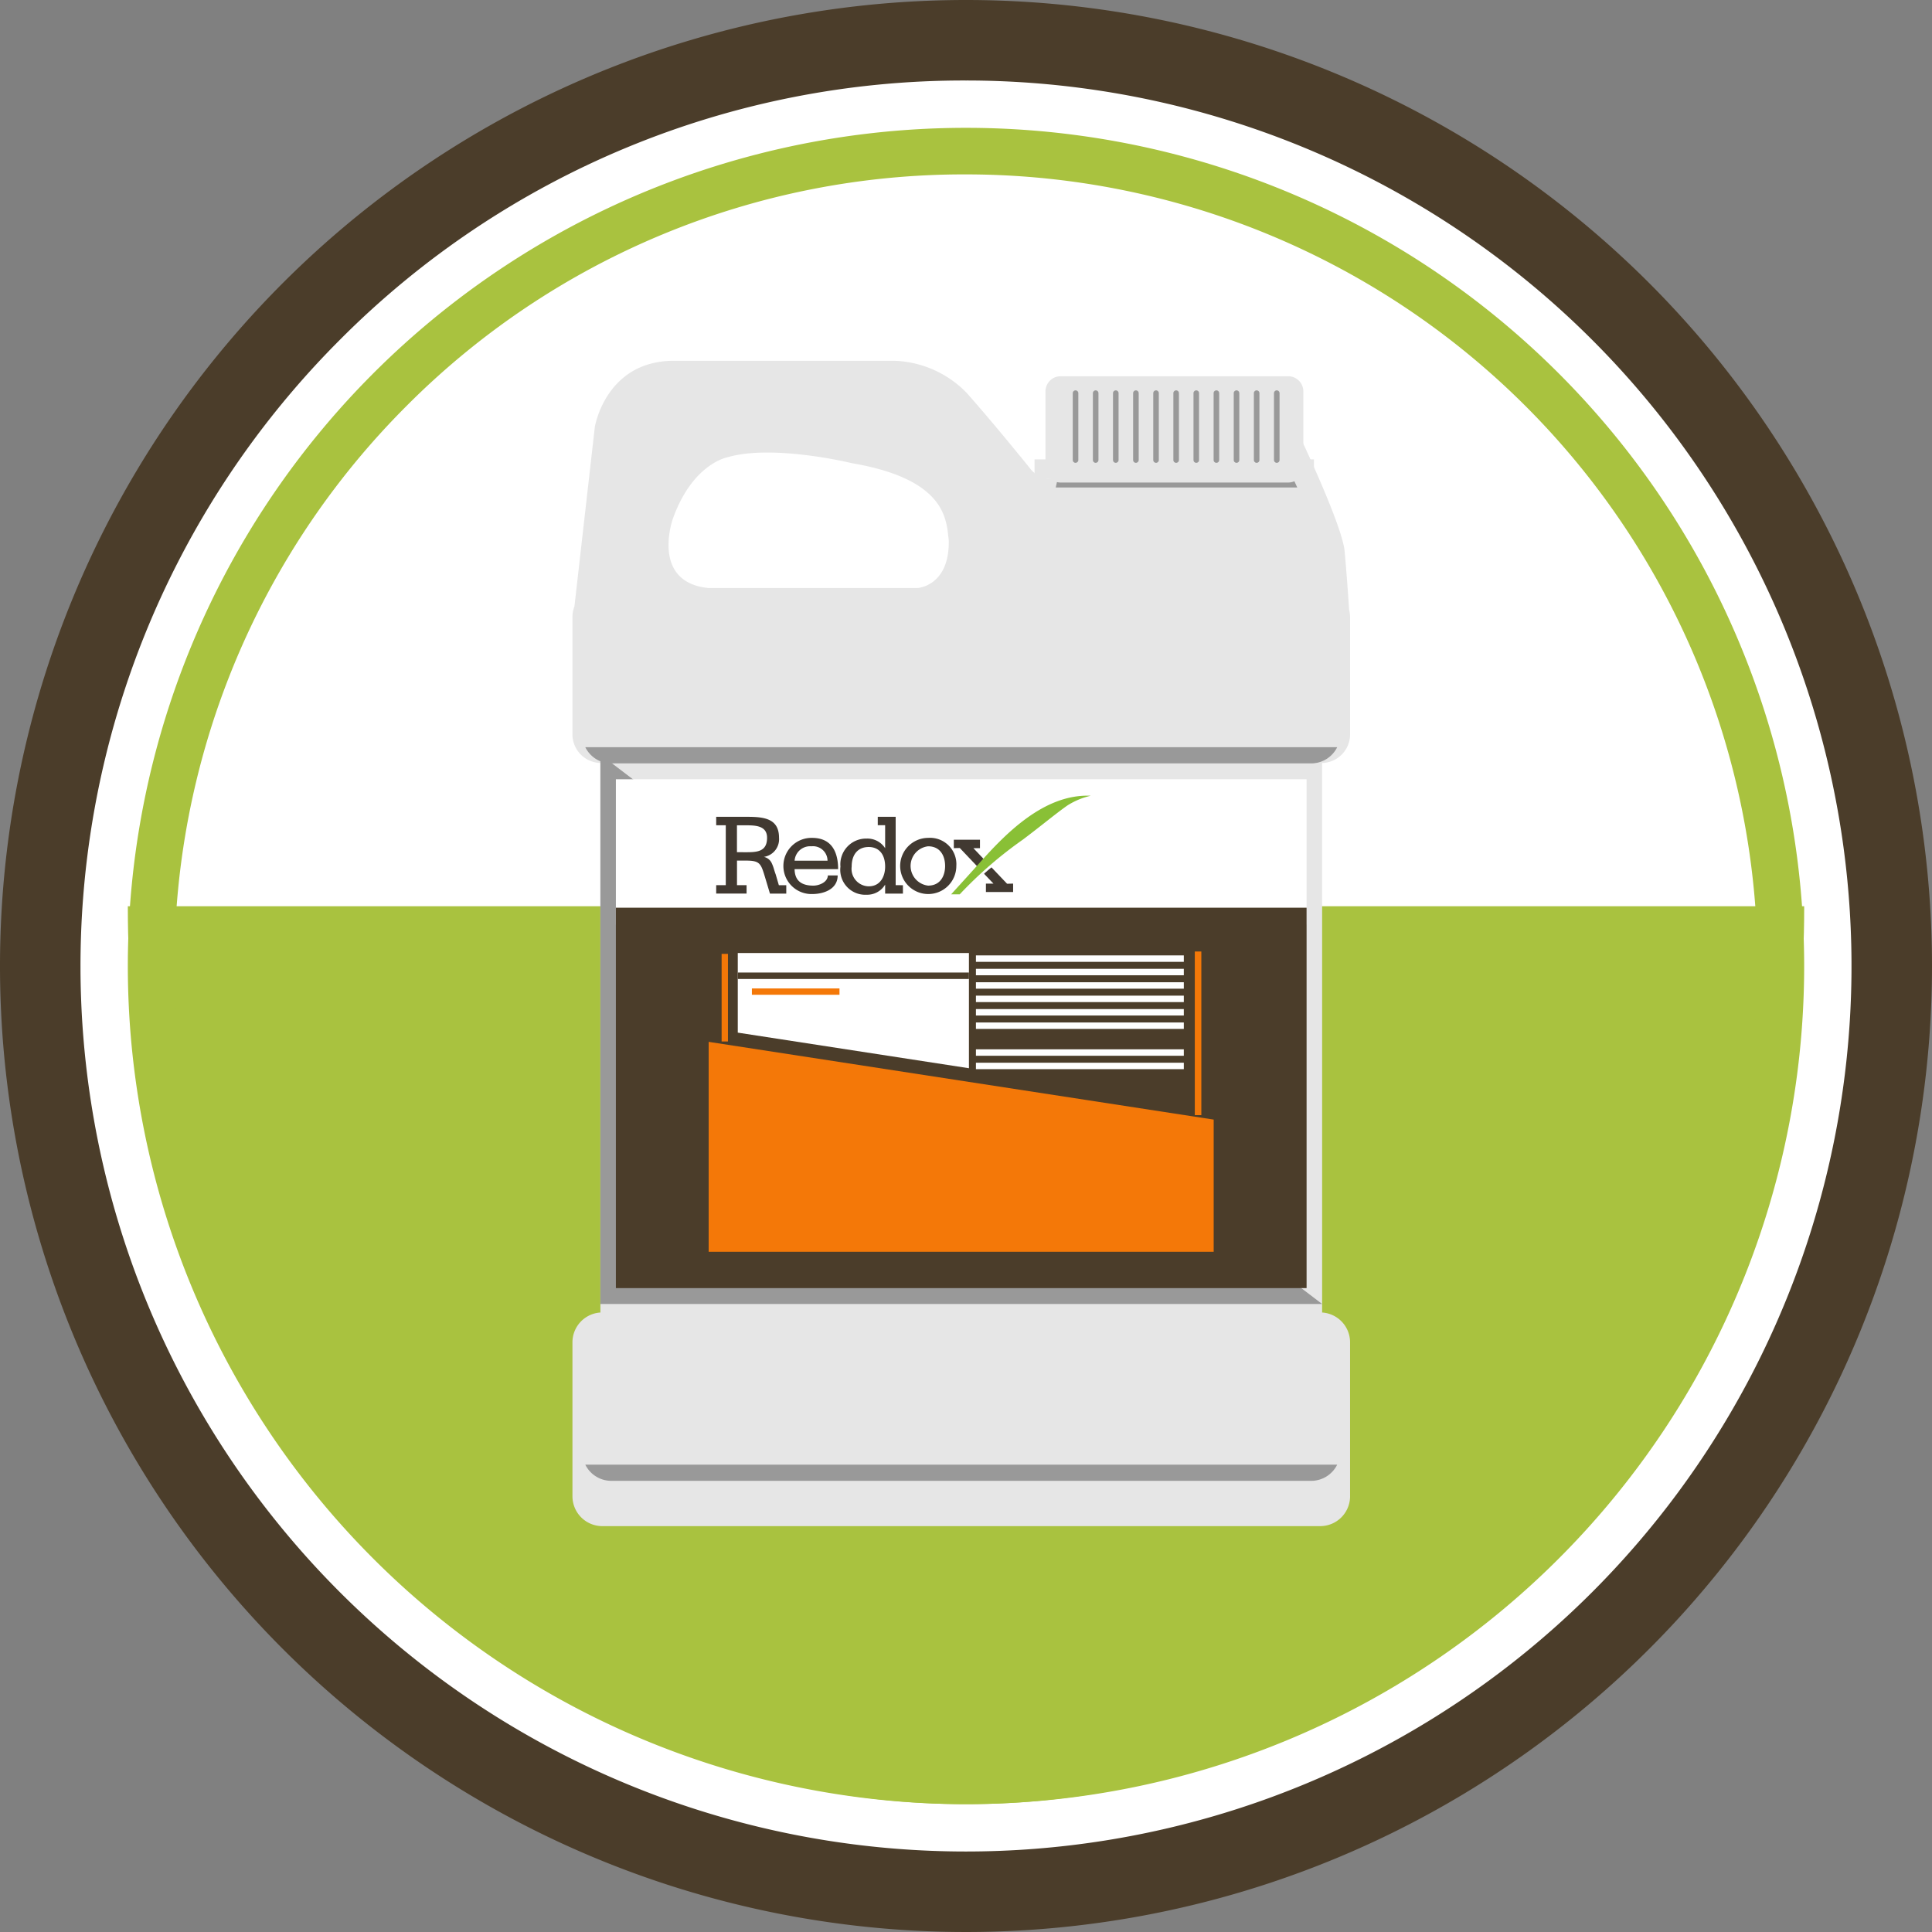 <?xml version="1.0" encoding="UTF-8"?> <svg xmlns="http://www.w3.org/2000/svg" width="150" height="150" viewBox="0 0 150 150"><rect x="0" y="0" width="150" height="150" fill="#808080" stroke="none"/><path d="M77.692,149.383a71.692,71.692,0,1,1,71.692-71.692,71.773,71.773,0,0,1-71.692,71.692" transform="translate(-2.692 -2.692)" fill="#fff"></path><path d="M75,6.25a68.75,68.75,0,0,1,48.614,117.364A68.75,68.75,0,1,1,26.386,26.386,68.3,68.3,0,0,1,75,6.25M75,0a75,75,0,1,0,75,75A75,75,0,0,0,75,0" transform="translate(0 0)" fill="#4b3d2a"></path><path d="M18,143.564c0,.081,0,.16,0,.24,0,38.369,29.135,69.473,65.076,69.473s65.075-31.1,65.075-69.473c0-.08,0-.159,0-.24Z" transform="translate(-8.075 -73.203)" fill="#a9c23f"></path><path d="M83.075,21.615a61.459,61.459,0,1,1-43.459,18,61.058,61.058,0,0,1,43.459-18m0-3.615A65.075,65.075,0,1,0,148.15,83.075,65.075,65.075,0,0,0,83.075,18" transform="translate(-8.075 -8.075)" fill="#a9c23f"></path><path d="M146.722,132.2H90.688V89.542h56.034Zm2.17,14.27v-11.95a2.32,2.32,0,0,0-2.32-2.32H90.838a2.32,2.32,0,0,0-2.32,2.32v11.95a2.32,2.32,0,0,0,2.32,2.32h55.735a2.32,2.32,0,0,0,2.32-2.32m0-68.285v9.13a2.226,2.226,0,0,1-2.225,2.226H90.743a2.226,2.226,0,0,1-2.225-2.226v-9.13a2.207,2.207,0,0,1,.154-.8l1.582-13.925s.827-5.147,6.157-5.147H113.5a8.2,8.2,0,0,1,5.615,2.481c2.2,2.481,4.862,5.79,4.862,5.79s1.378,2.022,3.125-.092l.413-1.839,17.714.034s3.059,6.469,3.239,8.4c.138,1.479.273,3.389.352,4.568a2.207,2.207,0,0,1,.07.529m-31.161-5.993c-.19-1.493-.145-4.668-7.513-5.927,0,0-6.2-1.516-9.718-.442,0,0-2.688.511-4.2,4.8,0,0-1.706,4.873,2.757,5.332h16.266s2.515-.149,2.412-3.768" transform="translate(-44.073 -30.302)" fill="#e6e6e6"></path><path d="M148.488,157.607H92.454v-42.66Z" transform="translate(-45.841 -56.368)" fill="#999"></path><path d="M90.33,111.433a2.254,2.254,0,0,0,2.018,1.259h54.342a2.254,2.254,0,0,0,2.018-1.259Z" transform="translate(-44.888 -53.422)" fill="#999"></path><path d="M90.33,218.433a2.254,2.254,0,0,0,2.018,1.259h54.342a2.254,2.254,0,0,0,2.018-1.259Z" transform="translate(-44.888 -104.719)" fill="#999"></path><path d="M177.372,71.993c-.127-.282-.245-.543-.344-.758H158.792l-.17.758Z" transform="translate(-76.655 -34.144)" fill="#999"></path><path d="M176.022,64.521H158.353a1.176,1.176,0,0,1-1.176-1.176v-5.9a1.176,1.176,0,0,1,1.176-1.176h17.669a1.176,1.176,0,0,1,1.176,1.176v5.9a1.176,1.176,0,0,1-1.176,1.176" transform="translate(-76.007 -27.057)" fill="#e6e6e6"></path><rect width="21.695" height="1.498" transform="translate(80.32 35.666)" fill="#e6e6e6"></rect><path d="M174.941,58.533v5.193a.216.216,0,1,0,.432,0V58.533a.216.216,0,1,0-.432,0" transform="translate(-83.841 -28.009)" fill="#999"></path><path d="M171.941,58.533v5.193a.216.216,0,1,0,.432,0V58.533a.216.216,0,1,0-.432,0" transform="translate(-82.402 -28.009)" fill="#999"></path><path d="M168.941,58.533v5.193a.216.216,0,1,0,.432,0V58.533a.216.216,0,1,0-.432,0" transform="translate(-80.965 -28.009)" fill="#999"></path><path d="M165.941,58.533v5.193a.216.216,0,1,0,.432,0V58.533a.216.216,0,1,0-.432,0" transform="translate(-79.527 -28.009)" fill="#999"></path><path d="M162.941,58.533v5.193a.216.216,0,1,0,.432,0V58.533a.216.216,0,1,0-.432,0" transform="translate(-78.089 -28.009)" fill="#999"></path><path d="M159.941,58.533v5.193a.216.216,0,1,0,.432,0V58.533a.216.216,0,1,0-.432,0" transform="translate(-76.652 -28.009)" fill="#999"></path><path d="M189.941,58.533v5.193a.216.216,0,1,0,.432,0V58.533a.216.216,0,1,0-.432,0" transform="translate(-91.029 -28.009)" fill="#999"></path><path d="M186.941,58.533v5.193a.216.216,0,1,0,.432,0V58.533a.216.216,0,1,0-.432,0" transform="translate(-89.591 -28.009)" fill="#999"></path><path d="M183.941,58.533v5.193a.216.216,0,1,0,.432,0V58.533a.216.216,0,1,0-.432,0" transform="translate(-88.154 -28.009)" fill="#999"></path><path d="M180.941,58.533v5.193a.216.216,0,1,0,.432,0V58.533a.216.216,0,1,0-.432,0" transform="translate(-86.716 -28.009)" fill="#999"></path><path d="M177.941,58.533v5.193a.216.216,0,1,0,.432,0V58.533a.216.216,0,1,0-.432,0" transform="translate(-85.278 -28.009)" fill="#999"></path><rect width="53.626" height="11.281" transform="translate(47.817 60.502)" fill="#fff"></rect><rect width="53.626" height="29.534" transform="translate(47.817 70.474)" fill="#4b3d2a"></rect><path d="M146.92,172.656H107.71v-16.3l39.21,6.036Z" transform="translate(-52.69 -75.467)" fill="#f47808"></path><path d="M110.809,142.564h17.947v8.945l-17.947-2.764Z" transform="translate(-53.528 -68.572)" fill="#fff"></path><path d="M111.846,127.351l-.245-.839c-.048-.127-.087-.252-.124-.371a3.091,3.091,0,0,0-.2-.535.879.879,0,0,0-.592-.454,1.389,1.389,0,0,0,1.174-1.488c0-1.5-1.178-1.623-2.491-1.623h-2.387v.654h.744v4.655h-.744V128h2.359v-.653h-.744V125.44h.664c1.091,0,1.184.2,1.495,1.232l.4,1.332h1.267v-.653Zm-3.253-2.564V122.7h.619c.766,0,1.719,0,1.719.969,0,1.122-.835,1.122-1.719,1.122Z" transform="translate(-51.376 -58.624)" fill="#413931"></path><path d="M120.416,128.06c-.044.516-.7.757-1.124.757-.965,0-1.442-.419-1.457-1.28h3.38v-.04c-.008-1.088-.364-2.387-2.022-2.387a2.181,2.181,0,1,0,0,4.361c.9,0,1.959-.368,1.986-1.405l0-.04h-.762Zm-2.58-1.178a1.206,1.206,0,0,1,1.3-1.119,1.13,1.13,0,0,1,1.256,1.119Z" transform="translate(-56.143 -60.057)" fill="#413931"></path><path d="M129.8,127.35v-5.308h-1.39v.654h.573v1.785a1.639,1.639,0,0,0-1.439-.748,2,2,0,0,0-2.031,2.18,1.938,1.938,0,0,0,2.031,2.18,1.626,1.626,0,0,0,1.439-.786v.7h1.381v-.654Zm-3.416-1.436c0-.956.495-1.527,1.322-1.527.8,0,1.277.571,1.277,1.527,0,.7-.335,1.526-1.277,1.526a1.357,1.357,0,0,1-1.322-1.526" transform="translate(-60.261 -58.626)" fill="#413931"></path><path d="M136.522,125.11a2.18,2.18,0,1,0,2.193,2.18,2.046,2.046,0,0,0-2.193-2.18m0,3.706a1.537,1.537,0,0,1,0-3.053c.975,0,1.322.788,1.322,1.527s-.347,1.526-1.322,1.526" transform="translate(-64.466 -60.057)" fill="#413931"></path><path d="M147.392,129.387c-.158.13-.466.384-.575.5l.728.761h-.584v.654h2.112v-.654l-.47.012Z" transform="translate(-70.414 -62.046)" fill="#413931"></path><path d="M144.262,127.483l.52-.552-.948-1h.512v-.654h-2.031v.654l.462-.012Z" transform="translate(-68.261 -60.081)" fill="#413931"></path><path d="M148,122.352a31.869,31.869,0,0,0-4.933,4.27h-.666c.8-.883,1.472-1.614,2.181-2.412,2.025-2.274,5.037-5.4,8.656-5.243a5.8,5.8,0,0,0-1.8.749c-.841.582-2.044,1.586-3.44,2.636" transform="translate(-68.555 -57.186)" fill="#89c036"></path><rect width="17.947" height="0.501" transform="translate(57.282 75.507)" fill="#4b3d2a"></rect><line y2="6.802" transform="translate(56.272 74.058)" fill="none" stroke="#f47808" stroke-miterlimit="10" stroke-width="0.492"></line><line y2="12.706" transform="translate(93.018 73.874)" fill="none" stroke="#f47808" stroke-miterlimit="10" stroke-width="0.507"></line><line x2="16.14" transform="translate(75.771 74.427)" fill="none" stroke="#fff" stroke-miterlimit="10" stroke-width="0.5"></line><line x2="16.14" transform="translate(75.771 75.469)" fill="none" stroke="#fff" stroke-miterlimit="10" stroke-width="0.5"></line><line x2="16.14" transform="translate(75.771 76.511)" fill="none" stroke="#fff" stroke-miterlimit="10" stroke-width="0.5"></line><line x2="16.14" transform="translate(75.771 77.552)" fill="none" stroke="#fff" stroke-miterlimit="10" stroke-width="0.5"></line><line x2="16.14" transform="translate(75.771 78.594)" fill="none" stroke="#fff" stroke-miterlimit="10" stroke-width="0.5"></line><line x2="16.14" transform="translate(75.771 79.635)" fill="none" stroke="#fff" stroke-miterlimit="10" stroke-width="0.5"></line><line x2="16.14" transform="translate(75.771 81.719)" fill="none" stroke="#fff" stroke-miterlimit="10" stroke-width="0.5"></line><line x2="16.14" transform="translate(75.771 82.76)" fill="none" stroke="#fff" stroke-miterlimit="10" stroke-width="0.5"></line><line x2="6.802" transform="translate(58.376 76.988)" fill="none" stroke="#f47808" stroke-miterlimit="10" stroke-width="0.492"></line></svg> 